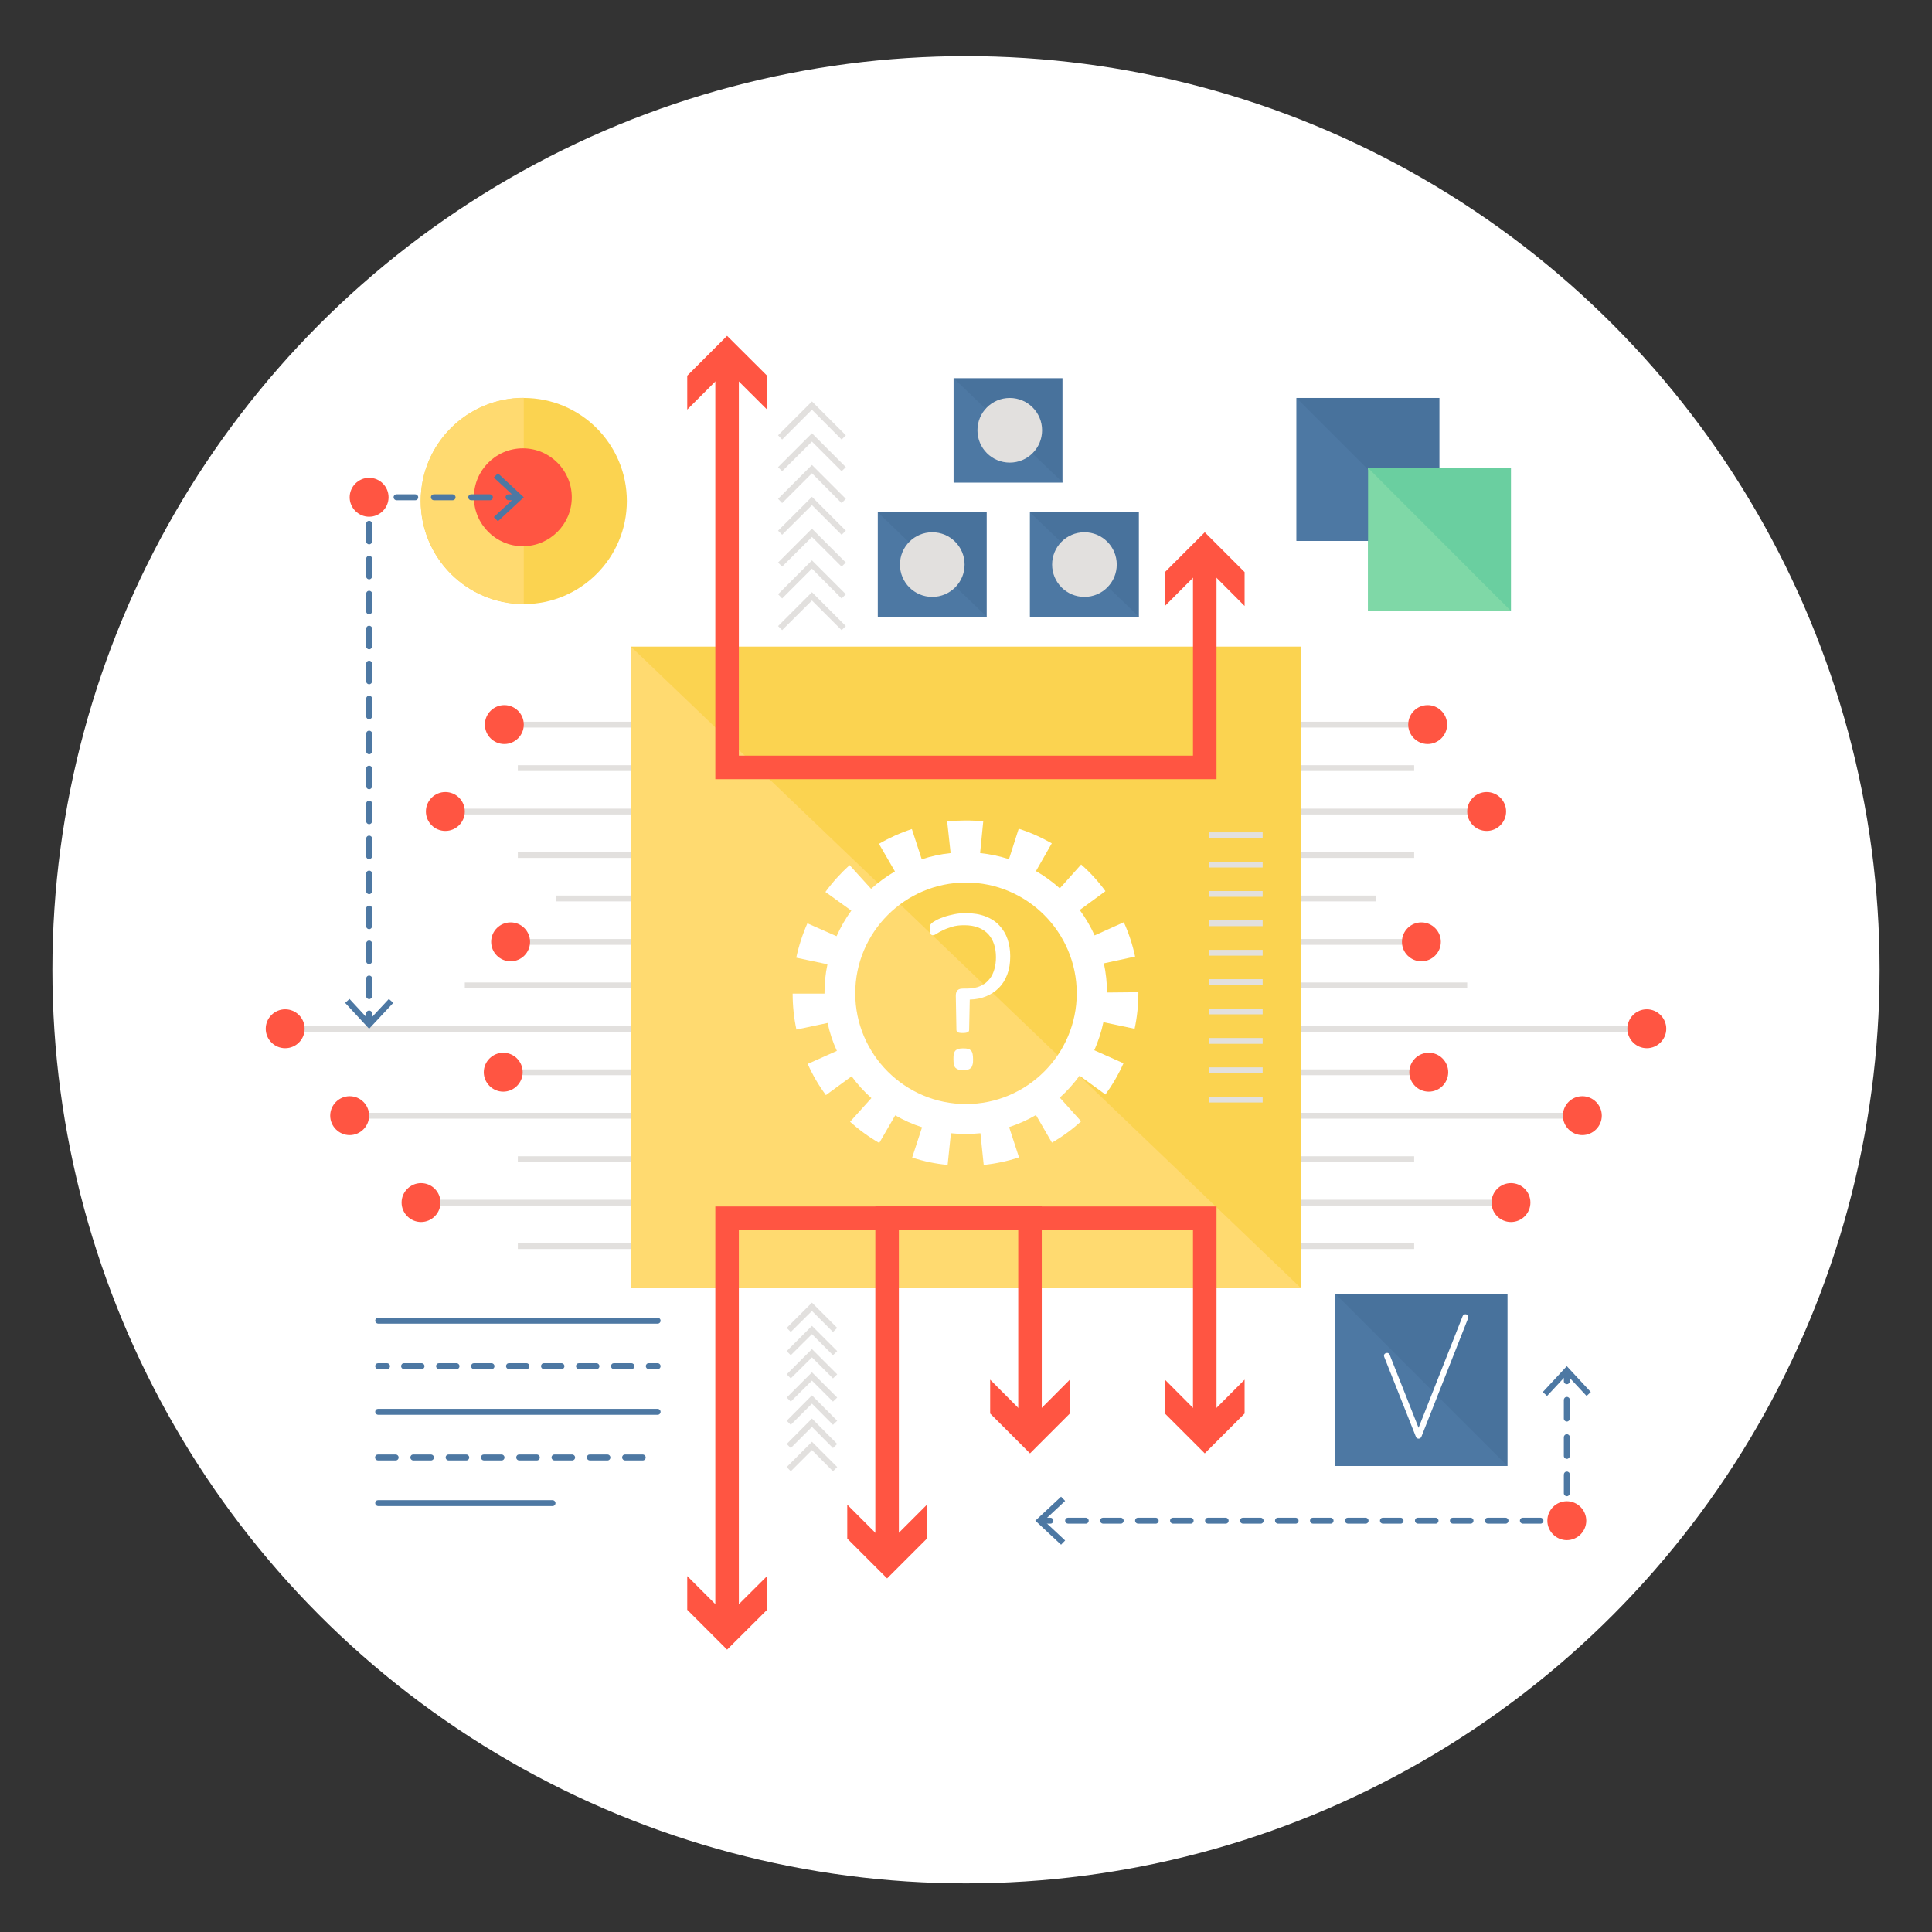 <?xml version="1.0" encoding="UTF-8"?><svg id="Layer_1" xmlns="http://www.w3.org/2000/svg" viewBox="0 0 123.16 123.16"><rect x="0" y="0" width="123.16" height="123.16" fill="#333333" stroke="none"/><defs><style>.cls-1{fill:#fff;}.cls-2{fill:#e2e0de;}.cls-3{fill:#4d78a3;}.cls-4{fill:#ff5542;}.cls-5{fill:#7fd8a7;}.cls-6{fill:#fbd350;}.cls-7{fill:none;}.cls-8{fill:#6acfa0;}.cls-9{fill:#ffda70;}.cls-10{fill:#48729c;}</style></defs><circle class="cls-1" cx="61.58" cy="61.82" r="58.24"/><rect class="cls-7" width="123.16" height="123.16"/><g><rect class="cls-6" x="40.22" y="41.22" width="42.72" height="40.9"/><polygon class="cls-9" points="82.94 82.12 40.22 82.12 40.22 41.22 82.94 82.12"/><polygon class="cls-2" points="53.1 84.91 51.76 83.57 50.41 84.91 50.15 84.65 51.76 83.04 53.37 84.65 53.1 84.91"/><polygon class="cls-2" points="53.1 86.39 51.76 85.05 50.41 86.39 50.15 86.13 51.76 84.52 53.37 86.13 53.1 86.39"/><polygon class="cls-2" points="53.1 87.87 51.76 86.53 50.41 87.87 50.15 87.61 51.76 86 53.37 87.61 53.1 87.87"/><polygon class="cls-2" points="53.1 89.35 51.76 88.01 50.41 89.35 50.15 89.09 51.76 87.48 53.37 89.09 53.1 89.35"/><polygon class="cls-2" points="53.1 90.83 51.76 89.48 50.41 90.83 50.15 90.57 51.76 88.95 53.37 90.57 53.1 90.83"/><polygon class="cls-2" points="53.1 92.31 51.76 90.96 50.41 92.31 50.15 92.05 51.76 90.43 53.37 92.05 53.1 92.31"/><polygon class="cls-2" points="53.1 93.79 51.76 92.44 50.41 93.79 50.15 93.52 51.76 91.91 53.37 93.52 53.1 93.79"/><g><polygon class="cls-4" points="77.55 49.67 45.6 49.67 45.6 23.13 47.1 23.13 47.1 48.17 76.05 48.17 76.05 35.64 77.55 35.64 77.55 49.67"/><polygon class="cls-4" points="74.26 38.63 76.8 36.08 79.34 38.63 79.34 36.47 76.8 33.93 74.26 36.47 74.26 38.63"/><polygon class="cls-4" points="48.9 26.11 46.35 23.57 43.81 26.11 43.81 23.95 46.35 21.41 48.9 23.95 48.9 26.11"/></g><g><polygon class="cls-4" points="47.1 103.45 45.6 103.45 45.6 76.91 77.55 76.91 77.55 90.94 76.05 90.94 76.05 78.41 47.1 78.41 47.1 103.45"/><polygon class="cls-4" points="79.34 87.95 76.8 90.5 74.26 87.95 74.26 90.11 76.8 92.65 79.34 90.11 79.34 87.95"/><polygon class="cls-4" points="43.81 100.47 46.35 103.01 48.9 100.47 48.9 102.62 46.35 105.16 43.81 102.62 43.81 100.47"/></g><g><polygon class="cls-4" points="57.3 98.91 55.8 98.91 55.8 76.91 66.41 76.91 66.41 90.94 64.91 90.94 64.91 78.41 57.3 78.41 57.3 98.91"/><polygon class="cls-4" points="68.2 87.95 65.66 90.5 63.12 87.95 63.12 90.11 65.66 92.65 68.2 90.11 68.2 87.95"/><polygon class="cls-4" points="54.01 95.92 56.55 98.46 59.09 95.92 59.09 98.08 56.55 100.62 54.01 98.08 54.01 95.92"/></g><rect class="cls-10" x="85.13" y="82.48" width="10.97" height="10.97"/><g><path class="cls-3" d="M41.92,84.38H24.11c-.1,0-.19-.08-.19-.19s.08-.19,.19-.19h17.81c.1,0,.19,.08,.19,.19s-.08,.19-.19,.19Z"/><g><path class="cls-3" d="M24.67,87.28h-.56c-.1,0-.19-.08-.19-.19s.08-.19,.19-.19h.56c.1,0,.19,.08,.19,.19s-.08,.19-.19,.19Z"/><path class="cls-3" d="M40.25,87.28h-1.11c-.1,0-.19-.08-.19-.19s.08-.19,.19-.19h1.11c.1,0,.19,.08,.19,.19s-.08,.19-.19,.19Zm-2.23,0h-1.11c-.1,0-.19-.08-.19-.19s.08-.19,.19-.19h1.11c.1,0,.19,.08,.19,.19s-.08,.19-.19,.19Zm-2.23,0h-1.11c-.1,0-.19-.08-.19-.19s.08-.19,.19-.19h1.11c.1,0,.19,.08,.19,.19s-.08,.19-.19,.19Zm-2.23,0h-1.11c-.1,0-.19-.08-.19-.19s.08-.19,.19-.19h1.11c.1,0,.19,.08,.19,.19s-.08,.19-.19,.19Zm-2.23,0h-1.11c-.1,0-.19-.08-.19-.19s.08-.19,.19-.19h1.11c.1,0,.19,.08,.19,.19s-.08,.19-.19,.19Zm-2.23,0h-1.11c-.1,0-.19-.08-.19-.19s.08-.19,.19-.19h1.11c.1,0,.19,.08,.19,.19s-.08,.19-.19,.19Zm-2.23,0h-1.11c-.1,0-.19-.08-.19-.19s.08-.19,.19-.19h1.11c.1,0,.19,.08,.19,.19s-.08,.19-.19,.19Z"/><path class="cls-3" d="M41.92,87.28h-.56c-.1,0-.19-.08-.19-.19s.08-.19,.19-.19h.56c.1,0,.19,.08,.19,.19s-.08,.19-.19,.19Z"/></g><path class="cls-3" d="M41.92,90.19H24.11c-.1,0-.19-.08-.19-.19s.08-.19,.19-.19h17.81c.1,0,.19,.08,.19,.19s-.08,.19-.19,.19Z"/><path class="cls-3" d="M40.97,93.1h-1.12c-.1,0-.19-.08-.19-.19s.08-.19,.19-.19h1.12c.1,0,.19,.08,.19,.19s-.08,.19-.19,.19Zm-2.25,0h-1.12c-.1,0-.19-.08-.19-.19s.08-.19,.19-.19h1.12c.1,0,.19,.08,.19,.19s-.08,.19-.19,.19Zm-2.25,0h-1.12c-.1,0-.19-.08-.19-.19s.08-.19,.19-.19h1.12c.1,0,.19,.08,.19,.19s-.08,.19-.19,.19Zm-2.25,0h-1.12c-.1,0-.19-.08-.19-.19s.08-.19,.19-.19h1.12c.1,0,.19,.08,.19,.19s-.08,.19-.19,.19Zm-2.25,0h-1.12c-.1,0-.19-.08-.19-.19s.08-.19,.19-.19h1.12c.1,0,.19,.08,.19,.19s-.08,.19-.19,.19Zm-2.25,0h-1.12c-.1,0-.19-.08-.19-.19s.08-.19,.19-.19h1.12c.1,0,.19,.08,.19,.19s-.08,.19-.19,.19Zm-2.25,0h-1.12c-.1,0-.19-.08-.19-.19s.08-.19,.19-.19h1.12c.1,0,.19,.08,.19,.19s-.08,.19-.19,.19Zm-2.25,0h-1.12c-.1,0-.19-.08-.19-.19s.08-.19,.19-.19h1.12c.1,0,.19,.08,.19,.19s-.08,.19-.19,.19Z"/><path class="cls-3" d="M35.22,96.01h-11.11c-.1,0-.19-.08-.19-.19s.08-.19,.19-.19h11.11c.1,0,.19,.08,.19,.19s-.08,.19-.19,.19Z"/></g><polygon class="cls-2" points="53.65 28.02 51.76 26.12 49.86 28.02 49.6 27.75 51.76 25.59 53.92 27.75 53.65 28.02"/><polygon class="cls-2" points="53.65 30.04 51.76 28.15 49.86 30.04 49.6 29.78 51.76 27.62 53.92 29.78 53.65 30.04"/><polygon class="cls-2" points="53.65 32.07 51.76 30.17 49.86 32.07 49.6 31.8 51.76 29.64 53.92 31.8 53.65 32.07"/><polygon class="cls-2" points="53.65 34.09 51.76 32.2 49.86 34.09 49.6 33.83 51.76 31.67 53.92 33.83 53.65 34.09"/><polygon class="cls-2" points="53.65 36.12 51.76 34.23 49.86 36.12 49.6 35.86 51.76 33.7 53.92 35.86 53.65 36.12"/><polygon class="cls-2" points="53.65 38.15 51.76 36.25 49.86 38.15 49.6 37.88 51.76 35.72 53.92 37.88 53.65 38.15"/><polygon class="cls-2" points="53.65 40.17 51.76 38.28 49.86 40.17 49.6 39.91 51.76 37.75 53.92 39.91 53.65 40.17"/><rect class="cls-10" x="55.96" y="32.66" width="6.94" height="6.65"/><rect class="cls-10" x="65.66" y="32.66" width="6.94" height="6.65"/><rect class="cls-10" x="60.79" y="24.11" width="6.94" height="6.65"/><polygon class="cls-3" points="96.09 93.45 85.13 93.45 85.13 82.48 96.09 93.45"/><polygon class="cls-3" points="55.96 32.66 55.96 39.31 62.9 39.31 55.96 32.66"/><polygon class="cls-3" points="65.66 32.66 65.66 39.31 72.6 39.31 65.66 32.66"/><polygon class="cls-3" points="60.79 24.11 60.79 30.75 67.74 30.75 60.79 24.11"/><path class="cls-2" d="M61.49,35.99c0,1.14-.92,2.06-2.06,2.06s-2.06-.92-2.06-2.06,.92-2.06,2.06-2.06,2.06,.92,2.06,2.06Z"/><path class="cls-2" d="M71.19,35.99c0,1.14-.92,2.06-2.06,2.06s-2.06-.92-2.06-2.06,.92-2.06,2.06-2.06,2.06,.92,2.06,2.06Z"/><path class="cls-2" d="M66.43,27.43c0,1.14-.92,2.06-2.06,2.06s-2.06-.92-2.06-2.06,.92-2.06,2.06-2.06,2.06,.92,2.06,2.06Z"/><circle class="cls-6" cx="33.39" cy="31.94" r="6.57"/><path class="cls-9" d="M33.39,38.5c-3.63,0-6.57-2.94-6.57-6.57s2.94-6.57,6.57-6.57v13.13Z"/><rect class="cls-2" x="77.09" y="53.06" width="3.4" height=".37"/><rect class="cls-2" x="77.09" y="54.93" width="3.4" height=".37"/><rect class="cls-2" x="77.09" y="56.8" width="3.4" height=".37"/><rect class="cls-2" x="77.09" y="58.67" width="3.4" height=".37"/><rect class="cls-2" x="77.09" y="60.55" width="3.4" height=".37"/><rect class="cls-2" x="77.09" y="62.42" width="3.4" height=".37"/><rect class="cls-2" x="77.09" y="64.29" width="3.4" height=".37"/><rect class="cls-2" x="77.09" y="66.17" width="3.4" height=".37"/><rect class="cls-2" x="77.09" y="68.04" width="3.4" height=".37"/><rect class="cls-2" x="77.09" y="69.91" width="3.4" height=".37"/><rect class="cls-10" x="82.65" y="25.37" width="9.11" height="9.11"/><rect class="cls-8" x="87.21" y="29.83" width="9.11" height="9.11"/><polygon class="cls-3" points="91.76 34.48 82.65 34.48 82.65 25.37 91.76 34.48"/><polygon class="cls-5" points="96.31 38.94 87.21 38.94 87.21 29.83 96.31 38.94"/><rect class="cls-2" x="82.94" y="79.25" width="7.21" height=".37"/><rect class="cls-2" x="82.94" y="76.48" width="12.32" height=".37"/><rect class="cls-2" x="82.94" y="73.71" width="7.21" height=".37"/><rect class="cls-2" x="82.94" y="70.94" width="17.16" height=".37"/><rect class="cls-2" x="82.94" y="68.17" width="7.21" height=".37"/><rect class="cls-2" x="82.94" y="65.4" width="21.18" height=".37"/><rect class="cls-2" x="82.94" y="62.63" width="10.59" height=".37"/><rect class="cls-2" x="82.94" y="59.86" width="7.21" height=".37"/><rect class="cls-2" x="82.94" y="57.09" width="4.77" height=".37"/><rect class="cls-2" x="82.94" y="54.32" width="7.21" height=".37"/><rect class="cls-2" x="82.94" y="51.55" width="11.17" height=".37"/><rect class="cls-2" x="82.94" y="48.78" width="7.21" height=".37"/><rect class="cls-2" x="82.94" y="46.01" width="7.21" height=".37"/><path class="cls-1" d="M70.57,63.3c0-.65-.07-1.28-.2-1.89l1.99-.43c-.16-.75-.4-1.49-.72-2.19l-1.86,.84c-.26-.57-.58-1.12-.95-1.62l1.64-1.2c-.45-.62-.97-1.19-1.55-1.7l-1.36,1.52c-.47-.42-.98-.79-1.52-1.1l1.01-1.77c-.67-.38-1.38-.7-2.11-.93l-.62,1.94c-.59-.19-1.2-.32-1.84-.39l.2-2.02c-.76-.08-1.54-.07-2.3,0l.22,2.02c-.63,.07-1.25,.2-1.84,.4l-.63-1.93c-.73,.24-1.44,.56-2.1,.94l1.02,1.76c-.54,.32-1.05,.69-1.52,1.11l-1.37-1.51c-.57,.52-1.09,1.09-1.54,1.71l1.65,1.19c-.37,.51-.68,1.05-.94,1.63l-1.86-.82c-.31,.7-.55,1.44-.71,2.19l1.99,.42c-.13,.6-.19,1.22-.19,1.85,0,0,0,.01,0,.02h-2.03c0,.77,.08,1.54,.24,2.29l1.99-.42c.13,.62,.33,1.22,.59,1.78l-1.86,.83c.31,.7,.7,1.37,1.16,1.99l1.64-1.2c.37,.51,.79,.97,1.26,1.39l-1.36,1.51c.57,.51,1.2,.97,1.86,1.35l1.02-1.76c.54,.31,1.11,.57,1.71,.76l-.63,1.93c.73,.24,1.49,.4,2.26,.47l.21-2.02c.31,.03,.62,.05,.93,.05s.64-.02,.95-.05l.21,2.02c.77-.08,1.52-.24,2.25-.48l-.63-1.93c.6-.2,1.17-.45,1.71-.77l1.02,1.76c.66-.38,1.29-.84,1.86-1.36l-1.36-1.51c.47-.42,.89-.89,1.26-1.4l1.65,1.2c.45-.62,.84-1.29,1.15-1.99l-1.86-.83c.25-.57,.45-1.16,.58-1.79l1.99,.42c.16-.75,.24-1.52,.24-2.29v-.04l-2.03,.02Zm-16.05,.02c0-3.89,3.17-7.06,7.06-7.06s7.06,3.17,7.06,7.06-3.17,7.06-7.06,7.06-7.06-3.17-7.06-7.06Z"/><path class="cls-4" d="M104.98,64.34c-.69,0-1.24,.56-1.24,1.24s.56,1.24,1.24,1.24,1.24-.56,1.24-1.24-.56-1.24-1.24-1.24Z"/><path class="cls-4" d="M100.87,69.88c-.69,0-1.24,.56-1.24,1.24s.56,1.24,1.24,1.24,1.24-.56,1.24-1.24-.56-1.24-1.24-1.24Z"/><circle class="cls-4" cx="91.08" cy="68.35" r="1.24"/><circle class="cls-4" cx="96.32" cy="76.66" r="1.24"/><circle class="cls-4" cx="94.77" cy="51.73" r="1.24"/><path class="cls-4" d="M91.01,44.95c-.69,0-1.24,.56-1.24,1.24s.56,1.24,1.24,1.24,1.24-.56,1.24-1.24-.56-1.24-1.24-1.24Z"/><circle class="cls-4" cx="90.61" cy="60.04" r="1.24"/><rect class="cls-2" x="33.01" y="79.25" width="7.21" height=".37"/><rect class="cls-2" x="27.91" y="76.48" width="12.32" height=".37"/><rect class="cls-2" x="33.01" y="73.71" width="7.21" height=".37"/><rect class="cls-2" x="23.07" y="70.94" width="17.16" height=".37"/><rect class="cls-2" x="33.01" y="68.17" width="7.21" height=".37"/><rect class="cls-2" x="19.05" y="65.4" width="21.18" height=".37"/><rect class="cls-2" x="29.63" y="62.63" width="10.59" height=".37"/><rect class="cls-2" x="33.01" y="59.86" width="7.21" height=".37"/><rect class="cls-2" x="35.45" y="57.09" width="4.77" height=".37"/><rect class="cls-2" x="33.01" y="54.32" width="7.21" height=".37"/><rect class="cls-2" x="29.05" y="51.55" width="11.17" height=".37"/><rect class="cls-2" x="33.01" y="48.78" width="7.21" height=".37"/><rect class="cls-2" x="33.01" y="46.01" width="7.21" height=".37"/><circle class="cls-4" cx="18.18" cy="65.58" r="1.24"/><path class="cls-4" d="M22.29,69.88c.69,0,1.24,.56,1.24,1.24s-.56,1.24-1.24,1.24-1.24-.56-1.24-1.24,.56-1.24,1.24-1.24Z"/><path class="cls-4" d="M32.08,67.11c.69,0,1.24,.56,1.24,1.24s-.56,1.24-1.24,1.24-1.24-.56-1.24-1.24,.56-1.24,1.24-1.24Z"/><path class="cls-4" d="M26.84,75.42c.69,0,1.24,.56,1.24,1.24s-.56,1.24-1.24,1.24-1.24-.56-1.24-1.24,.56-1.24,1.24-1.24Z"/><circle class="cls-4" cx="28.39" cy="51.73" r="1.24"/><circle class="cls-4" cx="32.15" cy="46.19" r="1.24"/><circle class="cls-4" cx="32.55" cy="60.04" r="1.24"/><path class="cls-1" d="M64.4,60.96c0,.44-.06,.82-.19,1.16-.13,.34-.3,.62-.53,.85-.23,.23-.5,.41-.81,.54-.31,.13-.66,.2-1.05,.21l-.04,1.94c0,.06-.03,.11-.09,.14-.06,.03-.16,.05-.31,.05-.07,0-.14,0-.19-.01-.05,0-.1-.02-.13-.04-.03-.02-.05-.04-.07-.06-.01-.02-.02-.05-.02-.08l-.04-2.18c0-.09,.01-.16,.03-.22,.02-.06,.05-.11,.09-.14,.04-.04,.09-.06,.15-.08,.06-.01,.13-.02,.21-.02h.19c.35,0,.64-.05,.89-.16,.24-.11,.44-.25,.58-.44,.15-.18,.25-.39,.32-.64,.07-.24,.1-.5,.1-.76,0-.3-.04-.58-.12-.82-.08-.25-.21-.47-.37-.65-.17-.18-.38-.32-.63-.42-.25-.1-.56-.15-.9-.15-.3,0-.56,.03-.78,.1-.23,.07-.42,.14-.58,.22-.16,.08-.3,.15-.4,.22-.1,.07-.18,.1-.23,.1-.03,0-.06,0-.09-.02-.03-.01-.05-.03-.07-.07-.02-.03-.03-.07-.04-.12,0-.05-.01-.11-.01-.19,0-.09,0-.16,.02-.21,.01-.05,.04-.1,.09-.15,.05-.05,.14-.11,.29-.19,.14-.08,.31-.15,.51-.22,.2-.07,.42-.12,.65-.17,.24-.05,.48-.07,.73-.07,.49,0,.91,.07,1.27,.21,.36,.14,.65,.33,.88,.58,.23,.25,.41,.54,.52,.87,.11,.33,.17,.69,.17,1.07Zm-2.37,6.56c0,.14,0,.25-.03,.34-.02,.09-.05,.16-.1,.21-.05,.05-.11,.09-.19,.11-.08,.02-.18,.03-.3,.03s-.23-.01-.31-.03c-.08-.02-.14-.06-.19-.11-.05-.05-.08-.12-.1-.21-.02-.09-.03-.2-.03-.34s0-.25,.03-.34c.02-.09,.05-.16,.1-.21,.05-.05,.11-.09,.19-.11,.08-.02,.18-.03,.31-.03s.22,.01,.3,.03c.08,.02,.14,.06,.19,.11,.05,.05,.08,.12,.1,.21,.02,.09,.03,.21,.03,.34Z"/><path class="cls-4" d="M36.45,31.7c0,1.72-1.4,3.12-3.12,3.12s-3.12-1.4-3.12-3.12,1.4-3.12,3.12-3.12,3.12,1.4,3.12,3.12Z"/><g><path class="cls-3" d="M32.98,31.89h-.56c-.1,0-.19-.08-.19-.19s.08-.19,.19-.19h.56c.1,0,.19,.08,.19,.19s-.08,.19-.19,.19Z"/><path class="cls-3" d="M31.23,31.89h-1.19c-.1,0-.19-.08-.19-.19s.08-.19,.19-.19h1.19c.1,0,.19,.08,.19,.19s-.08,.19-.19,.19Zm-2.38,0h-1.19c-.1,0-.19-.08-.19-.19s.08-.19,.19-.19h1.19c.1,0,.19,.08,.19,.19s-.08,.19-.19,.19Zm-2.38,0h-1.19c-.1,0-.19-.08-.19-.19s.08-.19,.19-.19h1.19c.1,0,.19,.08,.19,.19s-.08,.19-.19,.19Z"/><path class="cls-3" d="M23.53,32.45c-.1,0-.19-.08-.19-.19v-.75h.75c.1,0,.19,.08,.19,.19s-.08,.19-.19,.19h-.37v.37c0,.1-.08,.19-.19,.19Z"/><path class="cls-3" d="M23.53,63.69c-.1,0-.19-.08-.19-.19v-1.12c0-.1,.08-.19,.19-.19s.19,.08,.19,.19v1.12c0,.1-.08,.19-.19,.19Zm0-2.23c-.1,0-.19-.08-.19-.19v-1.12c0-.1,.08-.19,.19-.19s.19,.08,.19,.19v1.12c0,.1-.08,.19-.19,.19Zm0-2.23c-.1,0-.19-.08-.19-.19v-1.12c0-.1,.08-.19,.19-.19s.19,.08,.19,.19v1.12c0,.1-.08,.19-.19,.19Zm0-2.23c-.1,0-.19-.08-.19-.19v-1.12c0-.1,.08-.19,.19-.19s.19,.08,.19,.19v1.12c0,.1-.08,.19-.19,.19Zm0-2.23c-.1,0-.19-.08-.19-.19v-1.12c0-.1,.08-.19,.19-.19s.19,.08,.19,.19v1.12c0,.1-.08,.19-.19,.19Zm0-2.23c-.1,0-.19-.08-.19-.19v-1.12c0-.1,.08-.19,.19-.19s.19,.08,.19,.19v1.12c0,.1-.08,.19-.19,.19Zm0-2.23c-.1,0-.19-.08-.19-.19v-1.12c0-.1,.08-.19,.19-.19s.19,.08,.19,.19v1.12c0,.1-.08,.19-.19,.19Zm0-2.23c-.1,0-.19-.08-.19-.19v-1.12c0-.1,.08-.19,.19-.19s.19,.08,.19,.19v1.12c0,.1-.08,.19-.19,.19Zm0-2.23c-.1,0-.19-.08-.19-.19v-1.12c0-.1,.08-.19,.19-.19s.19,.08,.19,.19v1.12c0,.1-.08,.19-.19,.19Zm0-2.23c-.1,0-.19-.08-.19-.19v-1.12c0-.1,.08-.19,.19-.19s.19,.08,.19,.19v1.12c0,.1-.08,.19-.19,.19Zm0-2.23c-.1,0-.19-.08-.19-.19v-1.12c0-.1,.08-.19,.19-.19s.19,.08,.19,.19v1.12c0,.1-.08,.19-.19,.19Zm0-2.23c-.1,0-.19-.08-.19-.19v-1.12c0-.1,.08-.19,.19-.19s.19,.08,.19,.19v1.12c0,.1-.08,.19-.19,.19Zm0-2.23c-.1,0-.19-.08-.19-.19v-1.12c0-.1,.08-.19,.19-.19s.19,.08,.19,.19v1.12c0,.1-.08,.19-.19,.19Zm0-2.23c-.1,0-.19-.08-.19-.19v-1.12c0-.1,.08-.19,.19-.19s.19,.08,.19,.19v1.12c0,.1-.08,.19-.19,.19Z"/><path class="cls-3" d="M23.53,65.36c-.1,0-.19-.08-.19-.19v-.56c0-.1,.08-.19,.19-.19s.19,.08,.19,.19v.56c0,.1-.08,.19-.19,.19Z"/><polygon class="cls-3" points="31.74 30.17 31.48 30.44 32.84 31.7 31.48 32.96 31.74 33.23 33.39 31.7 31.74 30.17"/><polygon class="cls-3" points="22 63.93 22.28 63.68 23.53 65.03 24.79 63.68 25.07 63.93 23.53 65.58 22 63.93"/></g><g><path class="cls-3" d="M99.88,88.24c-.1,0-.19-.08-.19-.19v-.56c0-.1,.08-.19,.19-.19s.19,.08,.19,.19v.56c0,.1-.08,.19-.19,.19Z"/><path class="cls-3" d="M99.88,95.38c-.1,0-.19-.08-.19-.19v-1.19c0-.1,.08-.19,.19-.19s.19,.08,.19,.19v1.19c0,.1-.08,.19-.19,.19Zm0-2.38c-.1,0-.19-.08-.19-.19v-1.19c0-.1,.08-.19,.19-.19s.19,.08,.19,.19v1.19c0,.1-.08,.19-.19,.19Zm0-2.38c-.1,0-.19-.08-.19-.19v-1.19c0-.1,.08-.19,.19-.19s.19,.08,.19,.19v1.19c0,.1-.08,.19-.19,.19Z"/><path class="cls-3" d="M100.07,97.13h-.75c-.1,0-.19-.08-.19-.19s.08-.19,.19-.19h.37v-.37c0-.1,.08-.19,.19-.19s.19,.08,.19,.19v.75Z"/><path class="cls-3" d="M98.2,97.13h-1.12c-.1,0-.19-.08-.19-.19s.08-.19,.19-.19h1.12c.1,0,.19,.08,.19,.19s-.08,.19-.19,.19Zm-2.23,0h-1.12c-.1,0-.19-.08-.19-.19s.08-.19,.19-.19h1.12c.1,0,.19,.08,.19,.19s-.08,.19-.19,.19Zm-2.23,0h-1.12c-.1,0-.19-.08-.19-.19s.08-.19,.19-.19h1.12c.1,0,.19,.08,.19,.19s-.08,.19-.19,.19Zm-2.23,0h-1.12c-.1,0-.19-.08-.19-.19s.08-.19,.19-.19h1.12c.1,0,.19,.08,.19,.19s-.08,.19-.19,.19Zm-2.23,0h-1.12c-.1,0-.19-.08-.19-.19s.08-.19,.19-.19h1.12c.1,0,.19,.08,.19,.19s-.08,.19-.19,.19Zm-2.23,0h-1.12c-.1,0-.19-.08-.19-.19s.08-.19,.19-.19h1.12c.1,0,.19,.08,.19,.19s-.08,.19-.19,.19Zm-2.23,0h-1.12c-.1,0-.19-.08-.19-.19s.08-.19,.19-.19h1.12c.1,0,.19,.08,.19,.19s-.08,.19-.19,.19Zm-2.23,0h-1.12c-.1,0-.19-.08-.19-.19s.08-.19,.19-.19h1.12c.1,0,.19,.08,.19,.19s-.08,.19-.19,.19Zm-2.23,0h-1.12c-.1,0-.19-.08-.19-.19s.08-.19,.19-.19h1.12c.1,0,.19,.08,.19,.19s-.08,.19-.19,.19Zm-2.23,0h-1.12c-.1,0-.19-.08-.19-.19s.08-.19,.19-.19h1.12c.1,0,.19,.08,.19,.19s-.08,.19-.19,.19Zm-2.23,0h-1.12c-.1,0-.19-.08-.19-.19s.08-.19,.19-.19h1.12c.1,0,.19,.08,.19,.19s-.08,.19-.19,.19Zm-2.23,0h-1.12c-.1,0-.19-.08-.19-.19s.08-.19,.19-.19h1.12c.1,0,.19,.08,.19,.19s-.08,.19-.19,.19Zm-2.23,0h-1.12c-.1,0-.19-.08-.19-.19s.08-.19,.19-.19h1.12c.1,0,.19,.08,.19,.19s-.08,.19-.19,.19Zm-2.23,0h-1.12c-.1,0-.19-.08-.19-.19s.08-.19,.19-.19h1.12c.1,0,.19,.08,.19,.19s-.08,.19-.19,.19Z"/><path class="cls-3" d="M66.96,97.13h-.56c-.1,0-.19-.08-.19-.19s.08-.19,.19-.19h.56c.1,0,.19,.08,.19,.19s-.08,.19-.19,.19Z"/><polygon class="cls-3" points="98.35 88.74 98.62 88.99 99.88 87.64 101.14 88.99 101.41 88.74 99.88 87.09 98.35 88.74"/><polygon class="cls-3" points="67.64 95.41 67.9 95.68 66.55 96.94 67.9 98.2 67.64 98.47 66 96.94 67.64 95.41"/></g><path class="cls-4" d="M99.88,95.7c-.69,0-1.24,.56-1.24,1.24s.56,1.24,1.24,1.24,1.24-.56,1.24-1.24-.56-1.24-1.24-1.24Z"/><path class="cls-4" d="M23.53,30.46c.69,0,1.24,.56,1.24,1.24s-.56,1.24-1.24,1.24-1.24-.56-1.24-1.24,.56-1.24,1.24-1.24Z"/><path class="cls-1" d="M90.43,91.71c-.08,0-.15-.05-.17-.12l-2.02-5.09c-.04-.1,0-.21,.11-.24,.1-.04,.2,0,.24,.11l1.84,4.65,2.81-7.12c.04-.1,.15-.14,.24-.11,.1,.04,.14,.15,.11,.24l-2.98,7.56c-.03,.07-.1,.12-.17,.12h0Z"/></g></svg>
